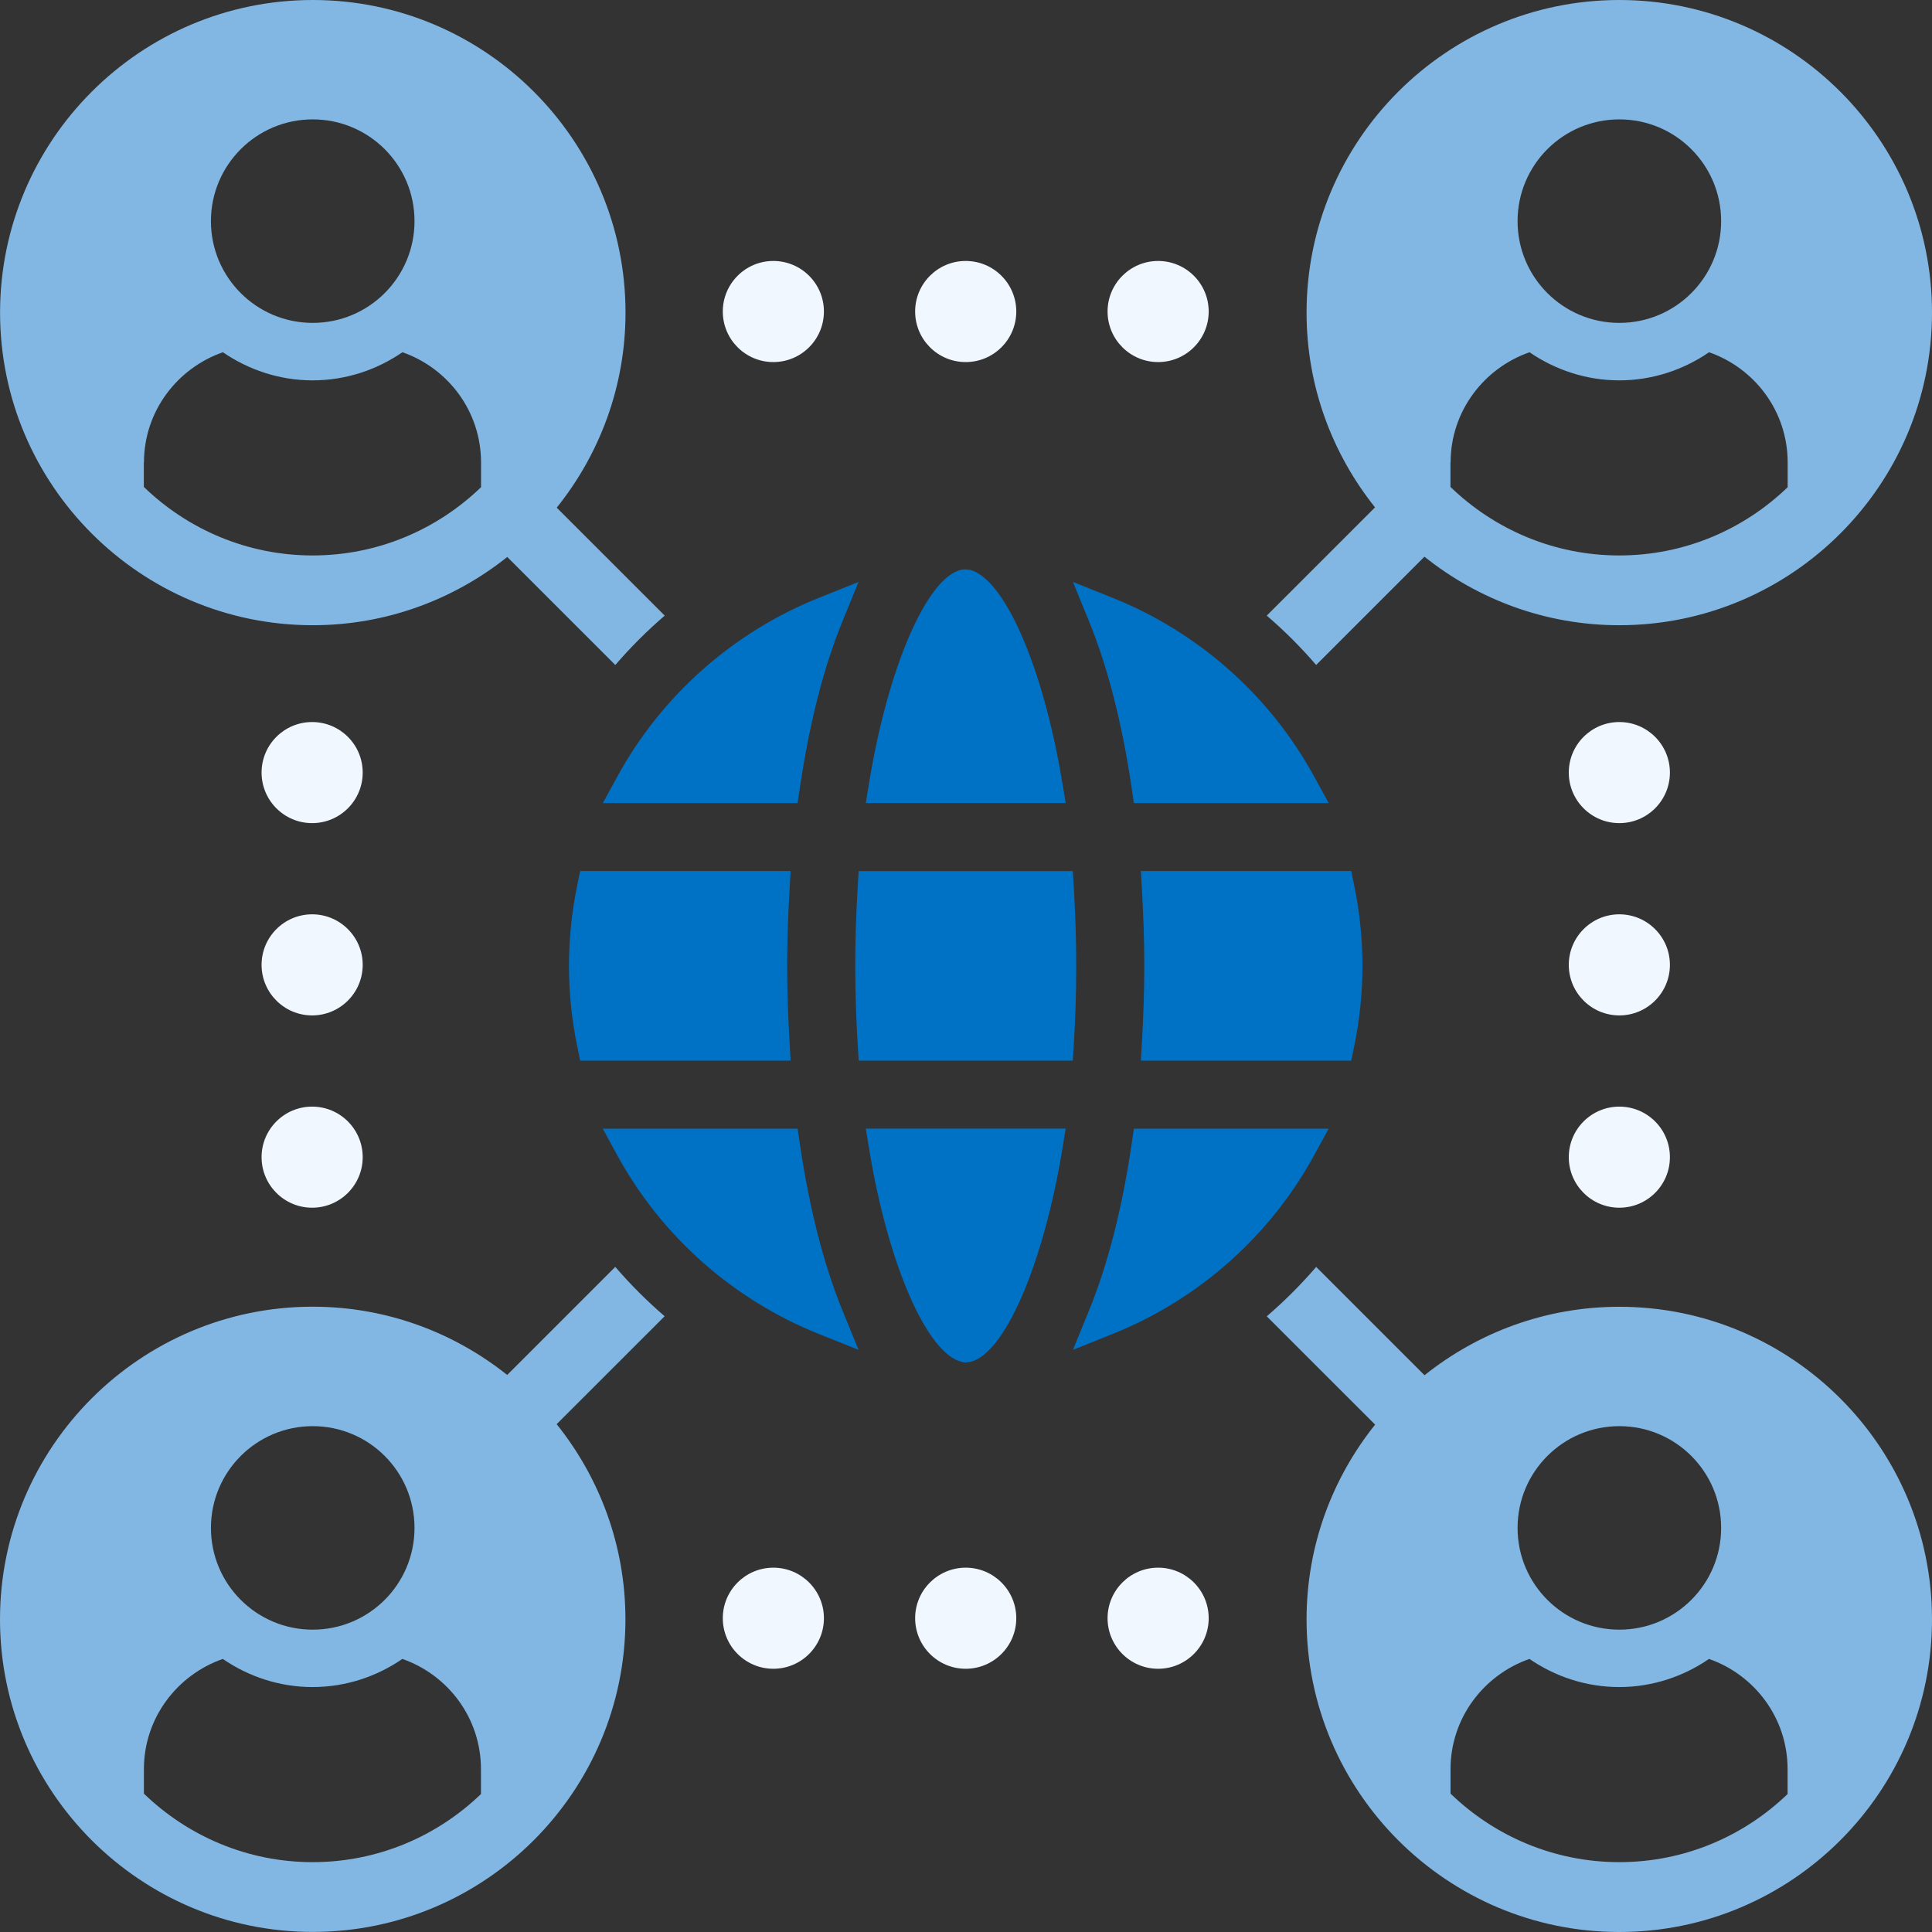 <svg width="120" height="120" viewBox="0 0 120 120" fill="none" xmlns="http://www.w3.org/2000/svg">
<rect x="0" y="0" width="120" height="120" fill="#333333" stroke="none"/>
<path d="M19.424 38.834C23.99 38.834 28.185 37.242 31.507 34.595L38.218 41.304C39.164 40.205 40.187 39.183 41.287 38.237L34.58 31.532C37.245 28.207 38.852 24 38.852 19.417C38.852 8.709 30.136 0 19.428 0C8.721 0 0.004 8.709 0.004 19.417C0.004 30.125 8.721 38.834 19.428 38.834H19.424ZM19.424 7.415C22.917 7.415 25.746 10.242 25.746 13.735C25.746 17.227 22.917 20.055 19.424 20.055C15.93 20.055 13.101 17.227 13.101 13.735C13.101 10.242 15.934 7.415 19.424 7.415ZM8.942 28.723C8.942 25.547 11.006 22.869 13.844 21.878C15.432 22.968 17.355 23.625 19.419 23.625C21.483 23.625 23.411 22.968 24.995 21.878C27.832 22.869 29.878 25.547 29.878 28.723V30.261C27.162 32.881 23.479 34.5 19.415 34.5C15.351 34.5 11.649 32.872 8.933 30.243V28.723H8.942Z" fill="#82B7E3"/>
<path d="M100.581 81.166C96.005 81.166 91.806 82.763 88.479 85.418L81.75 78.691C80.804 79.79 79.781 80.813 78.681 81.758L85.411 88.486C82.754 91.806 81.153 96.009 81.153 100.583C81.153 111.291 89.869 120 100.576 120C111.284 120 120 111.291 120 100.583C120 89.874 111.284 81.166 100.576 81.166H100.581ZM100.581 88.581C104.074 88.581 106.903 91.408 106.903 94.9C106.903 98.393 104.074 101.221 100.581 101.221C97.087 101.221 94.259 98.393 94.259 94.9C94.259 91.408 97.091 88.581 100.581 88.581ZM111.039 111.422C108.324 114.042 104.64 115.661 100.576 115.661C96.512 115.661 92.81 114.033 90.095 111.404V109.884C90.095 106.708 92.159 104.03 94.996 103.039C96.585 104.13 98.508 104.786 100.572 104.786C102.635 104.786 104.563 104.13 106.147 103.039C108.985 104.03 111.03 106.708 111.03 109.884V111.422H111.039Z" fill="#82B7E3"/>
<path d="M48.034 22.489C49.768 22.489 51.175 21.082 51.175 19.349C51.175 17.616 49.768 16.209 48.034 16.209C46.301 16.209 44.894 17.616 44.894 19.349C44.894 21.082 46.301 22.489 48.034 22.489Z" fill="#F1F7FF"/>
<path d="M71.934 22.489C73.667 22.489 75.074 21.082 75.074 19.349C75.074 17.616 73.667 16.209 71.934 16.209C70.2 16.209 68.793 17.616 68.793 19.349C68.793 21.082 70.2 22.489 71.934 22.489Z" fill="#F1F7FF"/>
<path d="M59.982 22.489C61.715 22.489 63.123 21.082 63.123 19.349C63.123 17.616 61.715 16.209 59.982 16.209C58.248 16.209 56.841 17.616 56.841 19.349C56.841 21.082 58.248 22.489 59.982 22.489Z" fill="#F1F7FF"/>
<path d="M48.034 97.371C46.301 97.371 44.894 98.778 44.894 100.51C44.894 102.243 46.301 103.65 48.034 103.65C49.768 103.65 51.175 102.243 51.175 100.51C51.175 98.778 49.768 97.371 48.034 97.371Z" fill="#F1F7FF"/>
<path d="M71.934 97.371C70.2 97.371 68.793 98.778 68.793 100.51C68.793 102.243 70.2 103.65 71.934 103.65C73.667 103.65 75.074 102.243 75.074 100.51C75.074 98.778 73.667 97.371 71.934 97.371Z" fill="#F1F7FF"/>
<path d="M59.982 97.371C58.248 97.371 56.841 98.778 56.841 100.51C56.841 102.243 58.248 103.65 59.982 103.65C61.715 103.65 63.123 102.243 63.123 100.51C63.123 98.778 61.715 97.371 59.982 97.371Z" fill="#F1F7FF"/>
<path d="M100.58 44.847C98.847 44.847 97.44 46.254 97.44 47.986C97.44 49.719 98.847 51.126 100.58 51.126C102.314 51.126 103.721 49.719 103.721 47.986C103.721 46.254 102.314 44.847 100.58 44.847Z" fill="#F1F7FF"/>
<path d="M100.58 68.734C98.847 68.734 97.44 70.141 97.44 71.874C97.44 73.606 98.847 75.013 100.58 75.013C102.314 75.013 103.721 73.606 103.721 71.874C103.721 70.141 102.314 68.734 100.58 68.734Z" fill="#F1F7FF"/>
<path d="M100.58 56.79C98.847 56.79 97.44 58.197 97.44 59.93C97.44 61.662 98.847 63.069 100.58 63.069C102.314 63.069 103.721 61.662 103.721 59.93C103.721 58.197 102.314 56.79 100.58 56.79Z" fill="#F1F7FF"/>
<path d="M19.387 44.847C17.654 44.847 16.247 46.254 16.247 47.986C16.247 49.719 17.654 51.126 19.387 51.126C21.121 51.126 22.528 49.719 22.528 47.986C22.528 46.254 21.121 44.847 19.387 44.847Z" fill="#F1F7FF"/>
<path d="M19.387 68.734C17.654 68.734 16.247 70.141 16.247 71.874C16.247 73.606 17.654 75.013 19.387 75.013C21.121 75.013 22.528 73.606 22.528 71.874C22.528 70.141 21.121 68.734 19.387 68.734Z" fill="#F1F7FF"/>
<path d="M19.387 56.79C17.654 56.79 16.247 58.197 16.247 59.93C16.247 61.662 17.654 63.069 19.387 63.069C21.121 63.069 22.528 61.662 22.528 59.93C22.528 58.197 21.121 56.79 19.387 56.79Z" fill="#F1F7FF"/>
<path d="M81.75 41.3L88.475 34.577C91.797 37.233 96.001 38.834 100.576 38.834C111.284 38.834 120 30.125 120 19.417C120 8.709 111.284 0 100.576 0C89.869 0 81.153 8.709 81.153 19.417C81.153 23.991 82.75 28.189 85.406 31.514L78.681 38.237C79.781 39.183 80.804 40.205 81.75 41.304V41.3ZM100.581 7.415C104.074 7.415 106.903 10.242 106.903 13.735C106.903 17.227 104.074 20.055 100.581 20.055C97.087 20.055 94.259 17.227 94.259 13.735C94.259 10.242 97.091 7.415 100.581 7.415ZM90.1 28.723C90.1 25.547 92.163 22.869 95.001 21.878C96.589 22.968 98.513 23.625 100.576 23.625C102.64 23.625 104.568 22.968 106.152 21.878C108.989 22.869 111.035 25.547 111.035 28.723V30.261C108.319 32.881 104.636 34.5 100.572 34.5C96.508 34.5 92.806 32.872 90.091 30.243V28.723H90.1Z" fill="#82B7E3"/>
<path d="M38.214 78.691L31.503 85.4C28.181 82.754 23.99 81.161 19.424 81.161C8.716 81.161 0 89.87 0 100.578C0 111.287 8.716 119.995 19.424 119.995C30.131 119.995 38.847 111.287 38.847 100.578C38.847 95.996 37.241 91.784 34.575 88.458L41.282 81.754C40.183 80.808 39.16 79.786 38.214 78.686V78.691ZM19.424 88.581C22.918 88.581 25.746 91.408 25.746 94.901C25.746 98.393 22.918 101.221 19.424 101.221C15.93 101.221 13.102 98.393 13.102 94.901C13.102 91.408 15.935 88.581 19.424 88.581ZM29.882 111.422C27.167 114.042 23.483 115.661 19.419 115.661C15.355 115.661 11.653 114.033 8.938 111.404V109.884C8.938 106.708 11.002 104.03 13.839 103.039C15.428 104.13 17.351 104.786 19.415 104.786C21.478 104.786 23.406 104.13 24.99 103.039C27.828 104.03 29.873 106.708 29.873 109.884V111.422H29.882Z" fill="#82B7E3"/>
<path d="M65.974 48.575C64.797 41.431 62.376 35.889 60.217 35.387L59.954 35.369V35.36L59.687 35.392C57.556 35.907 55.162 41.449 53.99 48.575L53.777 49.877H66.191L65.978 48.575H65.974Z" fill="#0072C6"/>
<path d="M70.287 48.923L70.427 49.882H82.528L81.619 48.222C78.872 43.2 74.428 39.26 69.097 37.129L66.644 36.147L67.644 38.594C68.807 41.445 69.694 44.919 70.287 48.923Z" fill="#0072C6"/>
<path d="M70.861 65.879H83.927L84.112 64.983C84.451 63.346 84.624 61.667 84.624 59.989C84.624 58.31 84.451 56.636 84.112 54.999L83.927 54.103H70.861L70.929 55.293C71.02 56.858 71.074 58.432 71.074 59.993C71.074 61.554 71.02 63.129 70.929 64.694L70.861 65.884V65.879Z" fill="#0072C6"/>
<path d="M66.847 59.993C66.847 58.283 66.788 56.686 66.698 55.161L66.635 54.107H53.334L53.27 55.161C53.18 56.686 53.121 58.283 53.121 59.993C53.121 61.703 53.18 63.305 53.27 64.825L53.334 65.879H66.635L66.698 64.825C66.793 63.3 66.847 61.699 66.847 59.989V59.993Z" fill="#0072C6"/>
<path d="M49.107 54.103H36.037L35.852 54.999C35.512 56.637 35.34 58.315 35.34 59.989C35.34 61.663 35.512 63.341 35.852 64.984L36.037 65.879H49.107L49.039 64.689C48.948 63.124 48.894 61.55 48.894 59.989C48.894 58.428 48.948 56.854 49.039 55.288L49.107 54.099V54.103Z" fill="#0072C6"/>
<path d="M49.682 71.064L49.541 70.105H37.44L38.345 71.765C41.092 76.787 45.536 80.727 50.867 82.858L53.325 83.84L52.325 81.392C51.161 78.542 50.275 75.067 49.682 71.064Z" fill="#0072C6"/>
<path d="M82.528 70.105H70.427L70.287 71.064C69.698 75.067 68.807 78.542 67.644 81.392L66.644 83.84L69.097 82.858C74.428 80.727 78.872 76.787 81.619 71.765L82.524 70.105H82.528Z" fill="#0072C6"/>
<path d="M37.44 49.882H49.541L49.682 48.923C50.275 44.919 51.161 41.445 52.325 38.594L53.325 36.147L50.872 37.129C45.541 39.26 41.097 43.2 38.35 48.222L37.444 49.882H37.44Z" fill="#0072C6"/>
<path d="M53.99 71.407C55.166 78.546 57.583 84.093 59.746 84.591L59.914 84.627L60.28 84.586C62.412 84.07 64.806 78.524 65.978 71.403L66.191 70.1H53.777L53.99 71.403V71.407Z" fill="#0072C6"/>
</svg>
